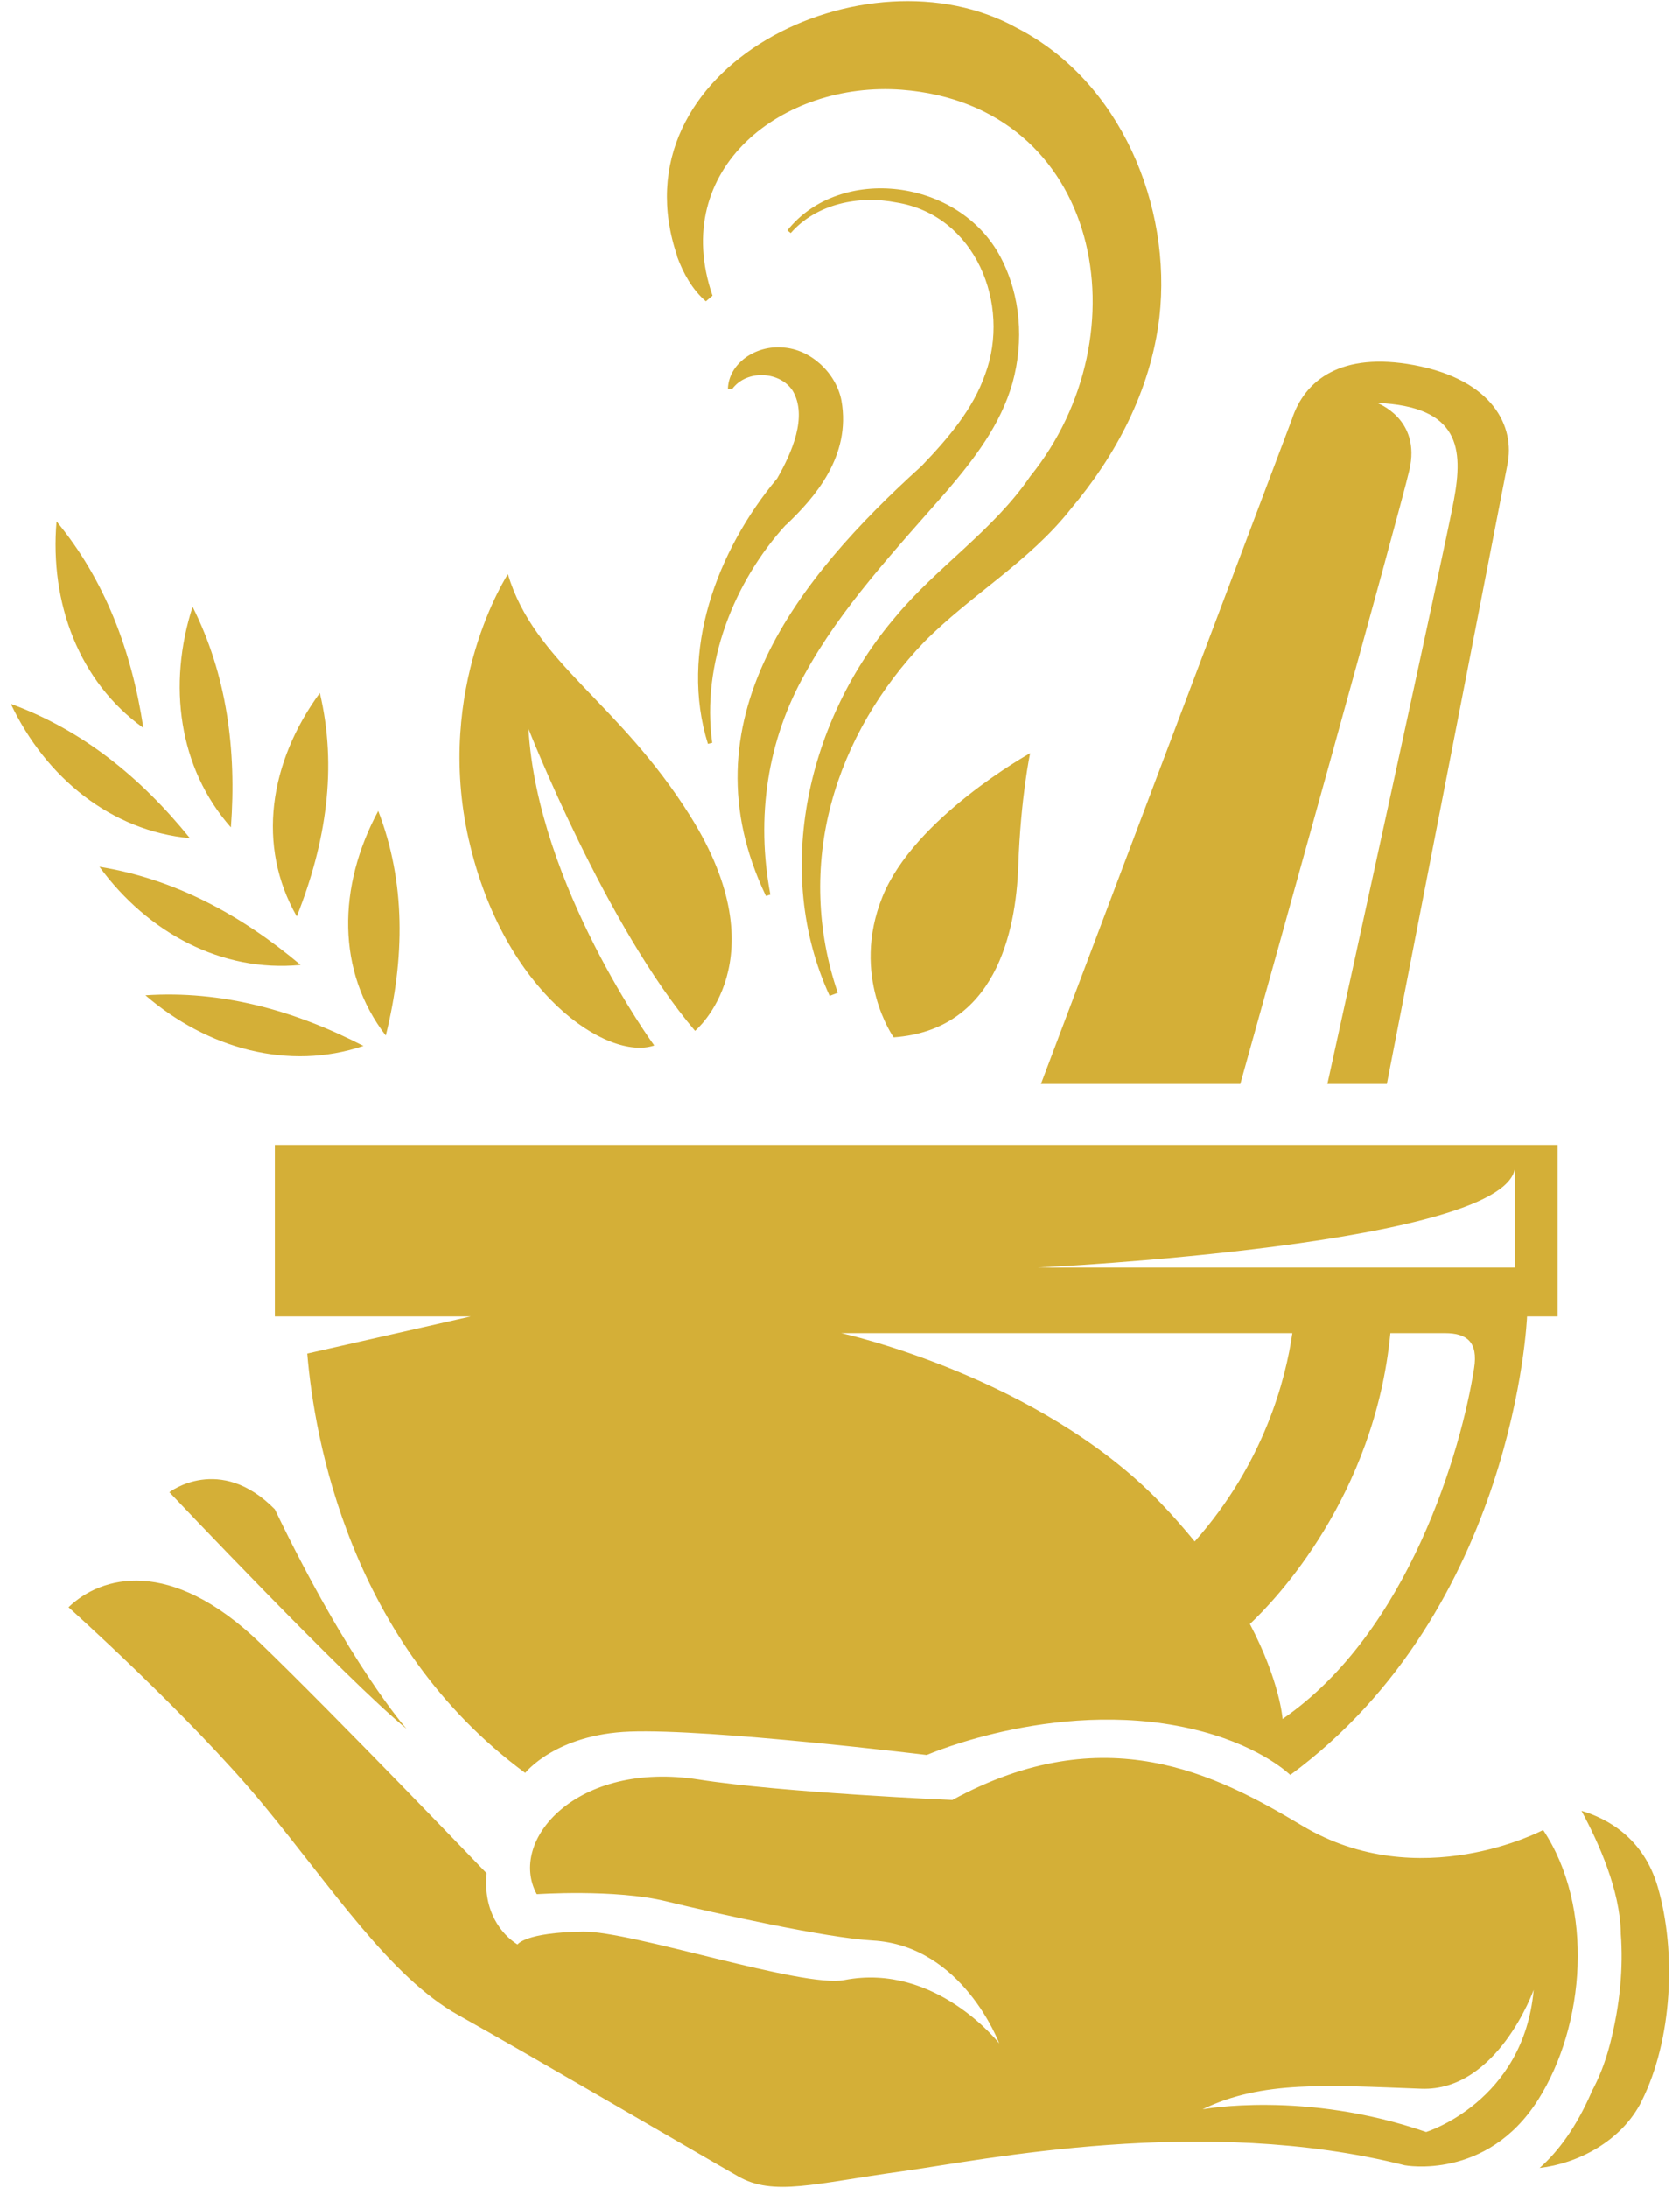 <svg xmlns="http://www.w3.org/2000/svg" fill="none" viewBox="0 0 63 82" height="82" width="63">
<path fill="#D4AF37" d="M57.866 68.585C57.866 68.585 53.224 71.049 48.831 68.419C45.592 66.481 41.432 64.345 35.714 67.458C35.714 67.458 29.363 67.186 26.208 66.692C21.627 65.971 19.031 68.974 20.129 70.989C20.129 70.989 23.063 70.789 24.976 71.255C26.89 71.721 30.972 72.626 32.724 72.726C36.108 72.915 37.472 76.583 37.472 76.583C37.472 76.583 35.098 73.542 31.66 74.208C30.096 74.513 23.679 72.365 21.859 72.393C19.674 72.426 19.408 72.876 19.408 72.876C18.803 72.498 18.11 71.632 18.249 70.206C18.249 70.206 12.464 64.184 9.741 61.564C6.385 58.339 3.795 59.055 2.569 60.237C2.569 60.237 7.106 64.289 9.852 67.608C12.436 70.733 14.621 74.091 17.189 75.523C19.757 76.955 26.363 80.818 27.683 81.568C29.003 82.323 30.528 81.834 33.817 81.379C36.862 80.957 45.109 79.237 52.68 81.151C52.68 81.151 55.753 81.734 57.677 78.704C59.452 75.912 59.796 71.477 57.871 68.585H57.866ZM53.479 79.903C48.936 78.332 45.098 79.053 45.098 79.053C47.322 77.971 49.746 78.149 53.301 78.282C56.157 78.387 57.516 74.574 57.516 74.574C57.139 78.776 53.484 79.903 53.484 79.903H53.479ZM61.565 78.748C60.8 80.274 59.136 81.09 57.738 81.251C58.437 80.635 59.108 79.731 59.685 78.409V78.398C59.957 77.899 60.195 77.316 60.378 76.606C60.761 75.118 60.877 73.719 60.783 72.476C60.783 72.459 60.783 72.448 60.783 72.432C60.75 70.85 59.973 69.096 59.308 67.864C60.262 68.147 61.632 68.868 62.17 70.722C62.874 73.148 62.719 76.445 61.565 78.743V78.748ZM6.352 55.925C6.352 55.925 8.243 54.47 10.306 56.568C13.102 62.385 15.243 64.789 15.243 64.789C12.98 62.94 6.352 55.925 6.352 55.925ZM19.696 66.443C19.696 66.443 20.833 64.994 23.623 64.894C26.663 64.783 34.755 65.771 34.755 65.771C34.755 65.771 39.929 63.507 45.098 64.894C47.372 65.505 48.387 66.52 48.387 66.52C56.84 60.298 57.267 49.336 57.267 49.336H58.415V42.909H10.306V49.336H17.655L11.521 50.729C11.782 53.865 13.091 61.58 19.702 66.448L19.696 66.443ZM55.281 51.279C54.81 54.298 52.852 61.153 48.099 64.422C48.099 64.422 48.005 63.018 46.873 60.864C47.838 59.96 51.549 56.086 52.142 49.963H54.189C55.009 49.963 55.437 50.296 55.281 51.279ZM56.818 43.669V47.505H38.925C38.925 47.505 56.862 46.65 56.818 43.669ZM34.716 49.963H48.465C48.221 51.673 47.417 54.825 44.804 57.773C44.416 57.301 43.995 56.813 43.518 56.319C38.936 51.567 31.543 49.963 31.543 49.963H34.721H34.716ZM39.036 40.627L48.448 15.717C48.925 14.241 50.306 13.175 53.035 13.685C56.002 14.241 56.823 16 56.529 17.421L52.009 40.627H49.779C50.373 37.935 54.189 20.54 54.521 18.753C54.882 16.816 54.749 15.234 51.637 15.101C51.637 15.101 53.307 15.689 52.852 17.626C52.441 19.386 47.45 37.275 46.513 40.627H39.036ZM33.512 38.879C33.512 38.879 31.887 36.592 33.091 33.612C34.289 30.637 38.631 28.228 38.631 28.228C38.631 28.228 38.276 29.904 38.188 32.441C38.099 34.983 37.311 38.607 33.512 38.879ZM14.466 38.812C12.614 36.409 12.653 33.234 14.183 30.392C15.215 33.068 15.182 35.915 14.466 38.812ZM11.127 34.344C9.619 31.708 10.09 28.572 11.993 25.969C12.653 28.761 12.231 31.575 11.127 34.35V34.344ZM5.454 37.303C8.304 37.114 11.033 37.863 13.629 39.201C10.822 40.145 7.777 39.306 5.454 37.303ZM3.729 32.485C6.546 32.94 9.036 34.283 11.272 36.165C8.321 36.453 5.542 34.96 3.729 32.485ZM8.659 31.009C6.696 28.788 6.28 25.658 7.223 22.738C8.504 25.291 8.876 28.1 8.659 31.009ZM7.123 31.414C4.172 31.142 1.721 29.149 0.406 26.379C3.091 27.356 5.287 29.143 7.123 31.414ZM2.12 19.541C3.939 21.739 4.938 24.392 5.376 27.279C2.963 25.552 1.86 22.594 2.12 19.541ZM28.72 33.578C25.598 27.051 29.901 21.678 34.555 17.471C35.564 16.422 36.496 15.323 36.945 14.03C37.921 11.41 36.585 8.057 33.606 7.586C32.231 7.314 30.622 7.624 29.652 8.734L29.524 8.635C31.499 6.153 35.975 6.681 37.528 9.645C38.282 11.088 38.404 12.781 37.971 14.351C37.522 15.933 36.518 17.216 35.542 18.364C33.54 20.651 31.549 22.766 30.195 25.23C28.765 27.75 28.343 30.642 28.887 33.528L28.731 33.578H28.72ZM25.398 9.611C22.963 2.507 32.503 -2.106 38.149 1.053C42.02 3.045 43.956 7.713 43.479 11.893C43.151 14.651 41.831 17.093 40.162 19.069C38.598 21.056 36.407 22.289 34.655 24.059C33.03 25.752 31.776 27.834 31.166 30.131C30.55 32.424 30.622 34.91 31.416 37.208L31.111 37.325C28.959 32.651 30.29 26.951 33.59 23.105C35.143 21.24 37.261 19.874 38.631 17.859C42.935 12.548 41.31 3.939 33.812 3.362C29.363 3.029 25.076 6.309 26.718 11.082L26.468 11.293C25.953 10.849 25.62 10.239 25.387 9.606L25.398 9.611ZM17.583 31.486C16.274 25.747 19.047 21.517 19.047 21.517C20.046 24.842 23.179 26.268 25.886 30.587C29.269 35.987 26.064 38.635 26.064 38.635C22.725 34.716 19.818 27.312 19.818 27.312C20.162 33.195 24.533 39.184 24.533 39.184C22.791 39.778 18.892 37.225 17.583 31.48V31.486ZM29.469 19.669C27.517 21.806 26.296 24.881 26.707 27.839L26.546 27.878C25.465 24.42 26.879 20.64 29.142 17.932C29.691 16.971 30.295 15.611 29.724 14.646C29.247 13.913 28.005 13.841 27.456 14.579L27.295 14.568C27.328 13.624 28.326 12.931 29.363 13.025C30.412 13.092 31.36 13.991 31.554 15.018C31.92 17.093 30.556 18.648 29.474 19.674L29.469 19.669Z" id="Vector"></path>
</svg>

